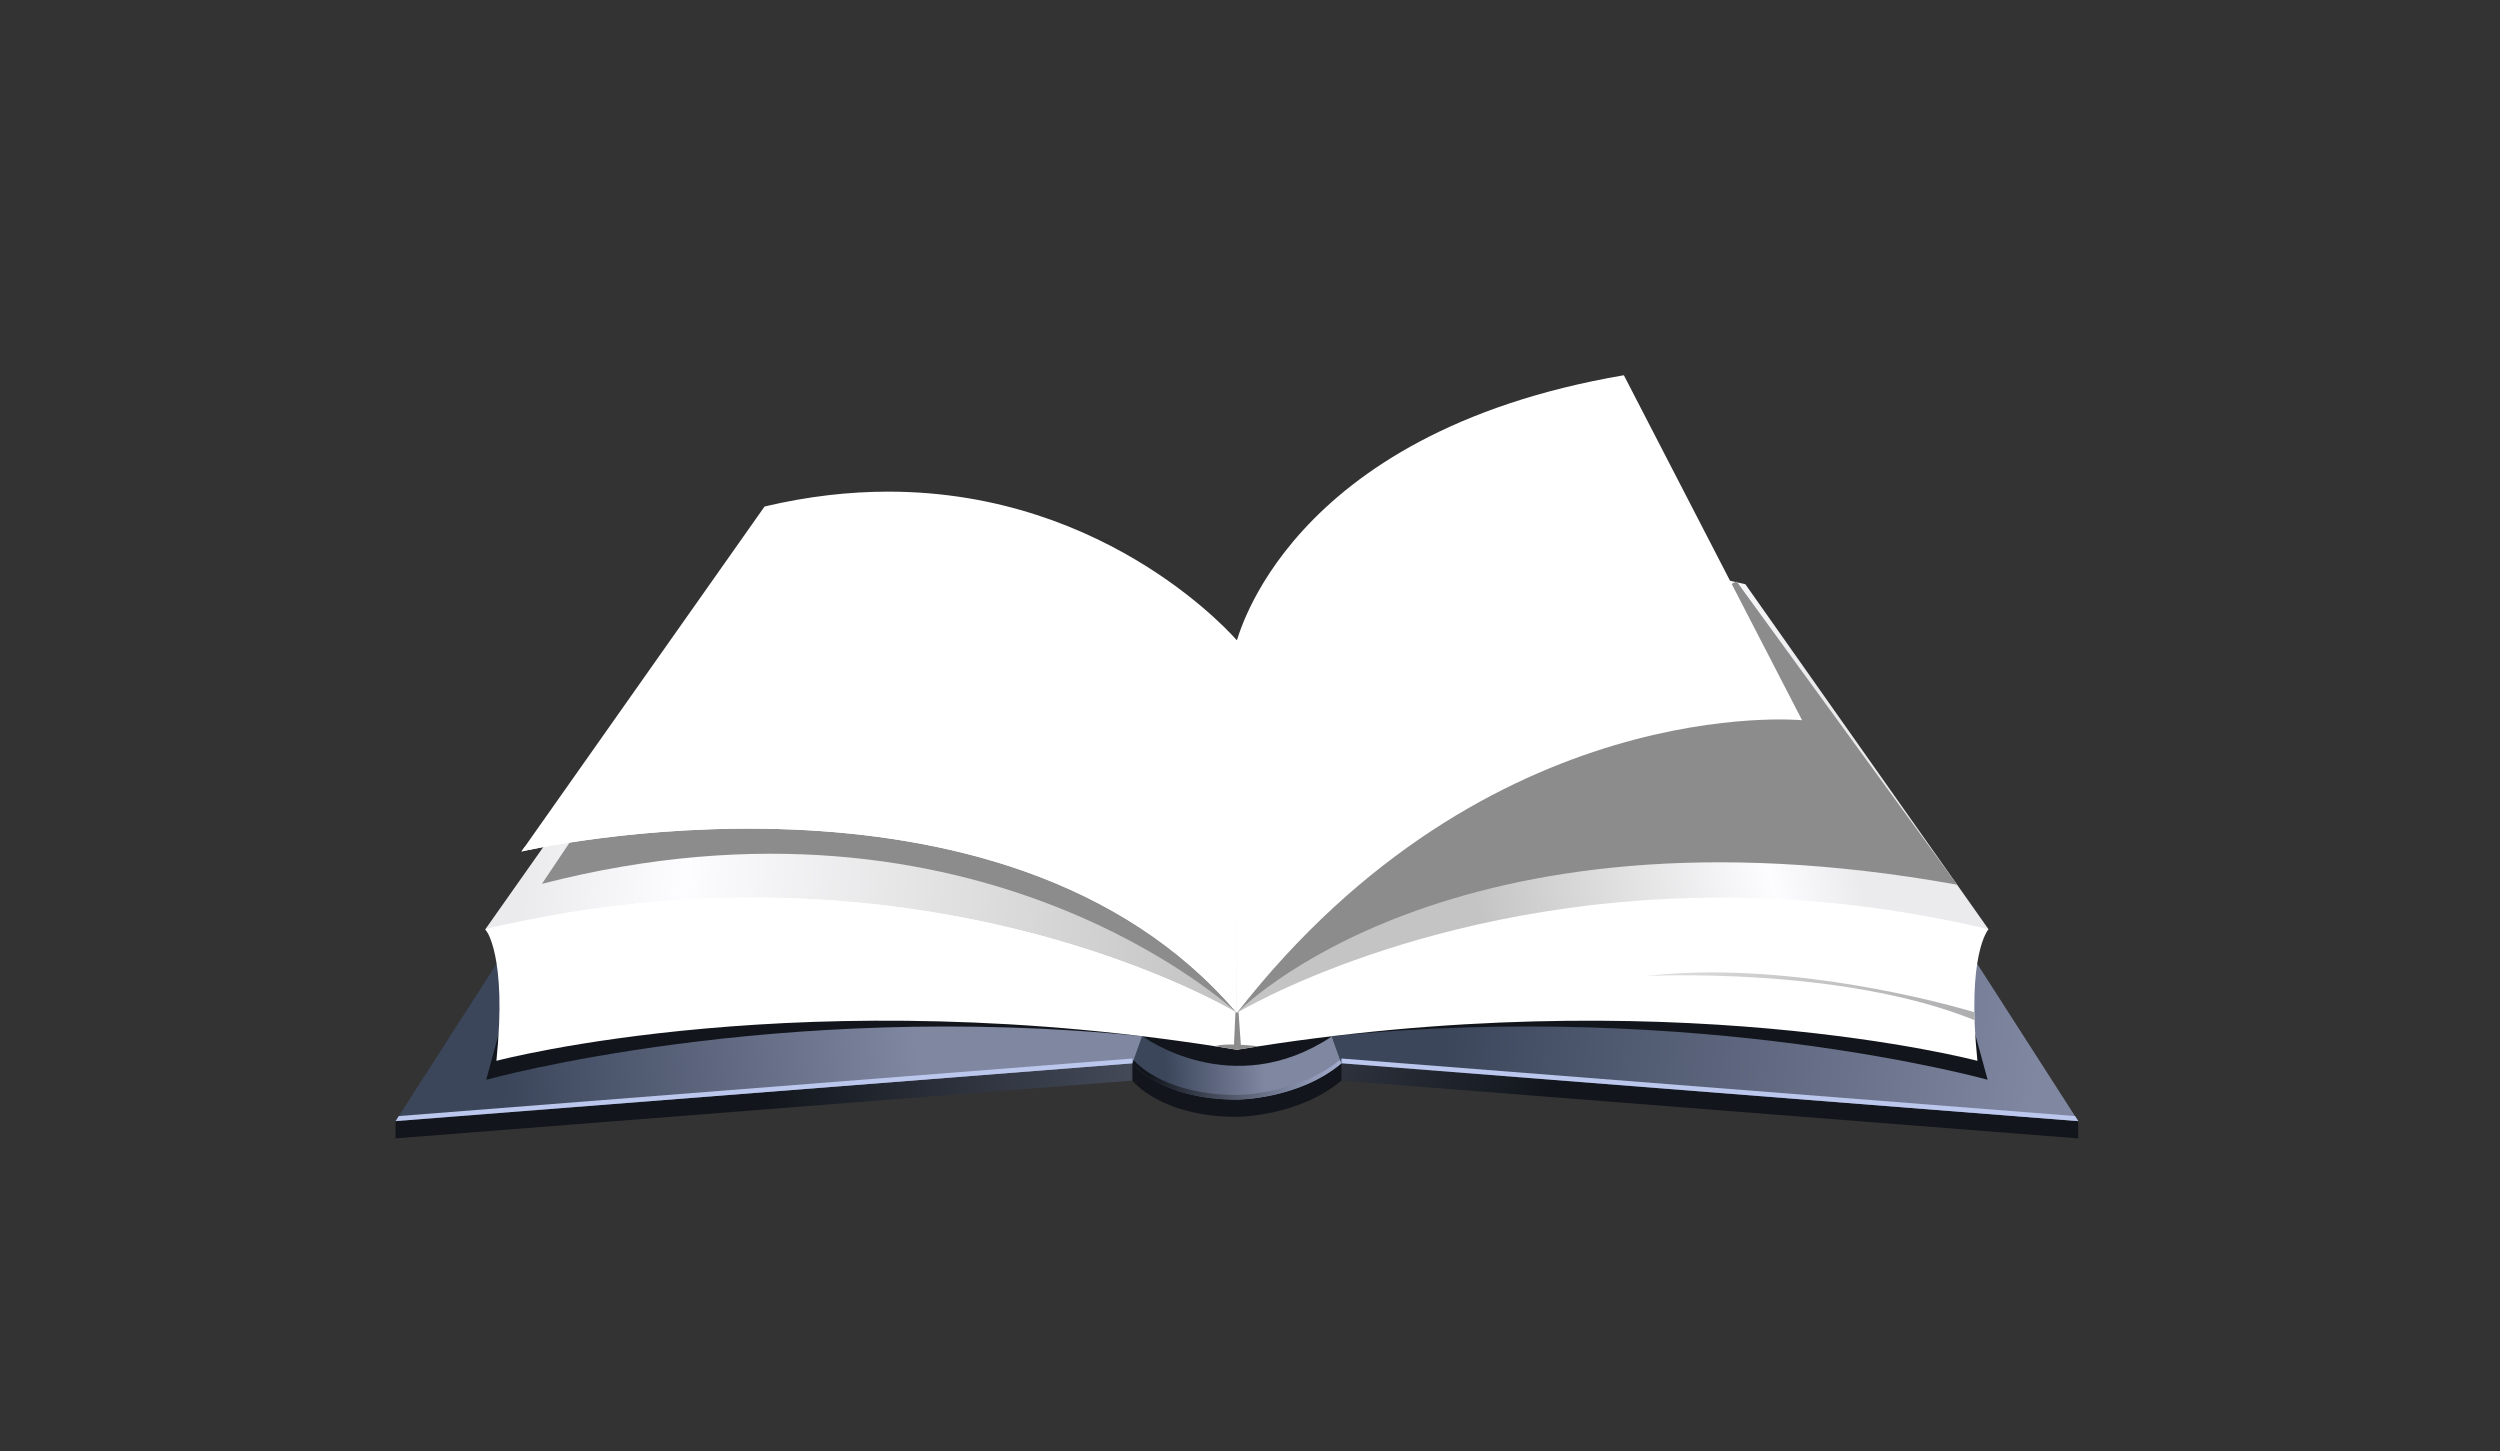 <?xml version="1.0" encoding="UTF-8" standalone="no"?>
<svg
   xmlns:dc="http://purl.org/dc/elements/1.1/"
   xmlns:cc="http://creativecommons.org/ns#"
   xmlns:rdf="http://www.w3.org/1999/02/22-rdf-syntax-ns#"
   xmlns:svg="http://www.w3.org/2000/svg"
   xmlns="http://www.w3.org/2000/svg"
   xmlns:sodipodi="http://sodipodi.sourceforge.net/DTD/sodipodi-0.dtd"
   xmlns:inkscape="http://www.inkscape.org/namespaces/inkscape"
   viewBox="0 0 480.328 278.802"
   version="1.1"
   id="svg230"
   sodipodi:docname="intro-img2.svg"
   inkscape:version="1.0.1 (3bc2e813f5, 2020-09-07)">
  <rect x="0" y="0" width="480.328" height="278.802" fill="#333333" stroke="none"/>
  <sodipodi:namedview
     pagecolor="#ffffff"
     bordercolor="#666666"
     borderopacity="1"
     objecttolerance="10"
     gridtolerance="10"
     guidetolerance="10"
     inkscape:pageopacity="0"
     inkscape:pageshadow="2"
     inkscape:window-width="1920"
     inkscape:window-height="1001"
     id="namedview232"
     showgrid="false"
     inkscape:pagecheckerboard="true"
     inkscape:zoom="1.7886435"
     inkscape:cx="79.778661"
     inkscape:cy="187.43698"
     inkscape:window-x="-9"
     inkscape:window-y="-9"
     inkscape:window-maximized="1"
     inkscape:current-layer="svg230" />
  <defs
     id="defs84">
    <clipPath
       id="a">
      <path
         d="m0 841.89h595.28v-841.89h-595.28v841.89z"
         id="path2" />
    </clipPath>
    <linearGradient
       id="b"
       x1="385.5"
       x2="334.94"
       gradientUnits="userSpaceOnUse">
      <stop
         stop-color="#aeaeb0"
         offset="0"
         id="stop5" />
      <stop
         stop-color="#dfdfe0"
         offset="1"
         id="stop7" />
    </linearGradient>
    <linearGradient
       id="c"
       x2="1"
       gradientTransform="matrix(57.325 12.54 12.54 -57.325 305.54 508.42)"
       gradientUnits="userSpaceOnUse">
      <stop
         stop-color="#c4c4c4"
         offset="0"
         id="stop10" />
      <stop
         stop-color="#fdfdff"
         offset=".77"
         id="stop12" />
      <stop
         stop-color="#ebebed"
         offset="1"
         id="stop14" />
    </linearGradient>
    <linearGradient
       id="d"
       x2="1"
       gradientTransform="matrix(-106.77 9.673 9.673 106.77 271.03 509.51)"
       gradientUnits="userSpaceOnUse">
      <stop
         stop-color="#c4c4c4"
         offset="0"
         id="stop17" />
      <stop
         stop-color="#fdfdff"
         offset=".77"
         id="stop19" />
      <stop
         stop-color="#ebebed"
         offset="1"
         id="stop21" />
    </linearGradient>
    <linearGradient
       id="e"
       x2="1"
       gradientTransform="matrix(0 57.483 -57.483 0 337.11 649.54)"
       gradientUnits="userSpaceOnUse">
      <stop
         stop-color="#12161c"
         offset="0"
         id="stop24" />
      <stop
         stop-color="#8087a1"
         offset="1"
         id="stop26" />
    </linearGradient>
    <linearGradient
       id="f"
       x2="1"
       gradientTransform="matrix(0 57.483 57.483 0 207.13 649.54)"
       gradientUnits="userSpaceOnUse">
      <stop
         stop-color="#12161c"
         offset="0"
         id="stop29" />
      <stop
         stop-color="#8087a1"
         offset="1"
         id="stop31" />
    </linearGradient>
    <linearGradient
       id="g"
       x2="1"
       gradientTransform="matrix(-2.47 -9.569 9.569 -2.47 360.56 526.02)"
       gradientUnits="userSpaceOnUse">
      <stop
         stop-color="#12161c"
         offset="0"
         id="stop34" />
      <stop
         stop-color="#bcc7ed"
         offset="1"
         id="stop36" />
    </linearGradient>
    <linearGradient
       id="h"
       x2="1"
       gradientTransform="matrix(2.47 -9.569 -9.569 -2.47 183.68 526.02)"
       gradientUnits="userSpaceOnUse">
      <stop
         stop-color="#12161c"
         offset="0"
         id="stop39" />
      <stop
         stop-color="#bcc7ed"
         offset="1"
         id="stop41" />
    </linearGradient>
    <linearGradient
       id="i"
       x2="1"
       gradientTransform="matrix(62.986 6.753 6.753 -62.986 156.93 492.59)"
       gradientUnits="userSpaceOnUse">
      <stop
         stop-color="#3b465b"
         offset="0"
         id="stop44" />
      <stop
         stop-color="#8087a1"
         offset="1"
         id="stop46" />
    </linearGradient>
    <linearGradient
       id="j"
       x2="1"
       gradientTransform="matrix(0 27.139 27.139 0 272.12 555.09)"
       gradientUnits="userSpaceOnUse">
      <stop
         stop-color="#12161c"
         offset="0"
         id="stop49" />
      <stop
         stop-color="#8087a1"
         offset="1"
         id="stop51" />
    </linearGradient>
    <linearGradient
       id="k"
       x2="1"
       gradientTransform="matrix(90.964 -8.059 -8.059 -90.964 306.56 500.95)"
       gradientUnits="userSpaceOnUse">
      <stop
         stop-color="#3b465b"
         offset="0"
         id="stop54" />
      <stop
         stop-color="#8087a1"
         offset="1"
         id="stop56" />
    </linearGradient>
    <linearGradient
       id="l"
       x2="1"
       gradientTransform="matrix(34.84 -.531 -.531 -34.84 258.45 466.92)"
       gradientUnits="userSpaceOnUse">
      <stop
         stop-color="#12161c"
         offset="0"
         id="stop59" />
      <stop
         stop-color="#bcc7ed"
         offset="1"
         id="stop61" />
    </linearGradient>
    <linearGradient
       id="m"
       x2="1"
       gradientTransform="matrix(15.245 .825 .825 -15.245 260.99 470.59)"
       gradientUnits="userSpaceOnUse">
      <stop
         stop-color="#3b465b"
         offset="0"
         id="stop64" />
      <stop
         stop-color="#8087a1"
         offset="1"
         id="stop66" />
    </linearGradient>
    <linearGradient
       id="n"
       x2="1"
       gradientTransform="matrix(0 31.156 31.156 0 272.12 560.04)"
       gradientUnits="userSpaceOnUse">
      <stop
         stop-color="#12161c"
         offset="0"
         id="stop69" />
      <stop
         stop-color="#8087a1"
         offset="1"
         id="stop71" />
    </linearGradient>
    <linearGradient
       id="o"
       x2="1"
       gradientTransform="matrix(123.72 9.482 9.482 -123.72 197.24 494.9)"
       gradientUnits="userSpaceOnUse">
      <stop
         stop-color="#12161c"
         offset="0"
         id="stop74" />
      <stop
         stop-color="#8087a1"
         offset="1"
         id="stop76" />
    </linearGradient>
    <linearGradient
       id="p"
       x2="1"
       gradientTransform="matrix(-116.5 44.703 44.703 116.5 330.87 493.65)"
       gradientUnits="userSpaceOnUse">
      <stop
         stop-color="#12161c"
         offset="0"
         id="stop79" />
      <stop
         stop-color="#8087a1"
         offset="1"
         id="stop81" />
    </linearGradient>
  </defs>
  <g
     transform="translate(-92.873 -315.82)"
     id="g228">
    <g
       transform="matrix(1.25 0 0 -1.25 -9.628 1106.5)"
       id="g90">
      <path
         d="m269.47 518.82 18.719-52.375 113.25-8.885v2.657l-2.572 1.349-42.237 65.762-87.162-8.508z"
         fill="url(#p)"
         id="path88" />
    </g>
    <g
       transform="matrix(1.25 0 0 -1.25 -9.628 1106.5)"
       id="g94">
      <path
         d="m145.5 461.78-2.704-1.555v-2.657l113.25 8.885 18.719 52.375-87.161 8.508-42.107-65.556z"
         fill="url(#o)"
         id="path92" />
    </g>
    <g
       transform="matrix(1.25 0 0 -1.25 -9.628 1106.5)"
       id="g98">
      <path
         d="m256.05 469.11v-2.658s4.302-5.575 16.071-5.575c0 0 9.414-9e-3 16.071 5.575v2.658l-6.381 7.618-25.761-7.618z"
         fill="url(#n)"
         id="path96" />
    </g>
    <g
       transform="matrix(1.25 0 0 -1.25 -9.628 1106.5)"
       id="g102">
      <path
         d="m257.54 473.28-1.49-4.17s4.302-5.576 16.071-5.576c0 0 9.414-9e-3 16.071 5.576l-1.49 4.17-4.891 6.106-24.271-6.106z"
         fill="url(#m)"
         id="path100" />
    </g>
    <g
       transform="matrix(1.25 0 0 -1.25 -9.628 1106.5)"
       id="g106">
      <path
         d="m272.12 464.24c-10.435 0-14.992 4.375-15.893 5.369l-0.178-0.5s4.302-5.576 16.071-5.576c0 0 9.414-9e-3 16.071 5.576l-0.198 0.554c-6.644-5.424-15.873-5.423-15.873-5.423"
         fill="url(#l)"
         id="path104" />
    </g>
    <g
       transform="matrix(1.25 0 0 -1.25 -9.628 1106.5)"
       id="g110">
      <path
         d="m269.47 521.48 18.719-52.375 113.25-8.886-44.809 69.768-87.162-8.507z"
         fill="url(#k)"
         id="path108" />
    </g>
    <g
       transform="matrix(1.25 0 0 -1.25 -9.628 1106.5)"
       id="g114">
      <path
         d="m257.53 473.32s13.801-10.304 29.166-0.092l-3.404 9.293s-24.279-0.92-25.762-9.201"
         fill="url(#j)"
         id="path112" />
    </g>
    <g
       transform="matrix(1.25 0 0 -1.25 -9.628 1106.5)"
       id="g118">
      <path
         d="m142.8 460.22 113.25 8.886 18.719 52.375-87.161 8.507-44.811-69.768z"
         fill="url(#i)"
         id="path116" />
    </g>
    <g
       transform="matrix(1.25 0 0 -1.25 -9.628 1106.5)"
       id="g122">
      <path
         d="m143.3 461-0.497-0.775 113.25 8.886v0.735l-112.76-8.846z"
         fill="url(#h)"
         id="path120" />
    </g>
    <g
       transform="matrix(1.25 0 0 -1.25 -9.628 1106.5)"
       id="g126">
      <path
         d="m288.19 469.11 113.25-8.886-0.496 0.775-112.76 8.846v-0.735z"
         fill="url(#g)"
         id="path124" />
    </g>
    <g
       transform="matrix(1.25 0 0 -1.25 -9.628 1106.5)"
       id="g130">
      <path
         d="m160.53 480.5-3.8-13.925s44.362 12.374 100.81 6.702l-12.565 22.544-84.446-15.321z"
         fill="url(#f)"
         id="path128" />
    </g>
    <g
       transform="matrix(1.25 0 0 -1.25 -9.628 1106.5)"
       id="g134">
      <path
         d="m286.7 473.28c56.449 5.672 100.81-6.702 100.81-6.702l-3.8 13.925-84.447 15.321-12.565-22.544z"
         fill="url(#e)"
         id="path132" />
    </g>
    <g
       transform="matrix(1.25 0 0 -1.25 -9.628 1106.5)"
       id="g138">
      <path
         d="m193.97 542.74-37.366-53.023 115.52-12.857 0.064 53.336 5e-3 -2e-3v3.842s-19.76 11.996-50.381 11.996c-8.506 0-17.851-0.926-27.843-3.292"
         fill="url(#d)"
         id="path136" />
    </g>
    <g
       transform="matrix(1.25 0 0 -1.25 -9.628 1106.5)"
       fill="#fff"
       id="g148">
      <g
         fill="#fff"
         id="g146">
        <g
           fill="#fff"
           id="g144">
          <g
             fill="#fff"
             id="g142">
            <path
               d="m156.6 489.72s3.401-3.778 1.7-20.229c0 0 47.646 12.668 113.82 1.701v5.671s-29.184 17.717-74.405 17.717c-12.562 1e-3 -26.36-1.366-41.116-4.86"
               fill="#fff"
               id="path140" />
          </g>
        </g>
      </g>
    </g>
    <g
       transform="matrix(1.25 0 0 -1.25 -9.628 1106.5)"
       id="g160">
      <g
         clip-path="url(#a)"
         id="g158">
        <g
           transform="translate(156.6 489.72)"
           id="g152">
          <path
             d="m0 0s0.131-0.147 0.327-0.501c67.701 15.901 115.19-12.93 115.19-12.93v0.575s-47.645 28.927-115.52 12.856"
             fill="#fff"
             id="path150" />
        </g>
        <g
           transform="translate(272.12 476.86)"
           id="g156">
          <path
             d="m0 0s-39.363 37.215-106.82 19.836l22.304 33.292 78.563-16.347 5.951-36.781z"
             fill="#8c8c8c"
             id="path154" />
        </g>
      </g>
    </g>
    <g
       transform="matrix(1.25 0 0 -1.25 -9.628 1106.5)"
       id="g164">
      <path
         d="m272.05 534.04v-3.842l4e-3 2e-3 0.065-53.336 115.52 12.857-37.366 53.023c-9.992 2.366-19.337 3.292-27.843 3.292-30.622 0-50.381-11.996-50.381-11.996"
         fill="url(#c)"
         id="path162" />
    </g>
    <g
       transform="matrix(1.25 0 0 -1.25 -9.628 1106.5)"
       id="g172">
      <g
         clip-path="url(#a)"
         id="g170">
        <g
           transform="translate(272.12 476.86)"
           id="g168">
          <path
             d="m0 0s32.411 33.811 110.7 19.699l-33.897 46.625s-60.302-29.931-76.802-66.324"
             fill="#8c8c8c"
             id="path166" />
        </g>
      </g>
    </g>
    <g
       transform="matrix(1.25 0 0 -1.25 -9.628 1106.5)"
       fill="#fff"
       id="g182">
      <g
         fill="#fff"
         id="g180">
        <g
           fill="#fff"
           id="g178">
          <g
             fill="#fff"
             id="g176">
            <path
               d="m272.12 476.86v-5.671c66.174 10.967 113.82-1.701 113.82-1.701-1.701 16.451 1.7 20.229 1.7 20.229-14.756 3.494-28.554 4.861-41.116 4.86-45.222 0-74.405-17.717-74.405-17.717"
               fill="#fff"
               id="path174" />
          </g>
        </g>
      </g>
    </g>
    <g
       transform="matrix(1.25 0 0 -1.25 -9.628 1106.5)"
       fill="#fff"
       id="g192">
      <g
         fill="#fff"
         id="g190">
        <g
           fill="#fff"
           id="g188">
          <g
             fill="#fff"
             id="g186">
            <path
               d="m199.52 554.69-37.367-53.023s74.106 17.285 109.96-24.802l0.064 53.336 5e-3 -2e-3v3.842s-19.422 22.934-53.649 22.934c-5.906 0-12.254-0.683-19.017-2.285"
               fill="#fff"
               id="path184" />
          </g>
        </g>
      </g>
    </g>
    <g
       transform="matrix(1.25 0 0 -1.25 -9.628 1106.5)"
       id="g200">
      <g
         clip-path="url(#a)"
         id="g198">
        <g
           transform="translate(272.12 477.43)"
           id="g196">
          <path
             d="m0 0c-34.179 40.116-103.11 26.289-109.49 24.907l-0.475-0.675s74.107 17.285 109.96-24.801v0.569z"
             fill="#fff"
             id="path194" />
        </g>
      </g>
    </g>
    <g
       transform="matrix(1.25 0 0 -1.25 -9.628 1106.5)"
       fill="#fff"
       id="g210">
      <g
         fill="#fff"
         id="g208">
        <g
           fill="#fff"
           id="g206">
          <g
             fill="#fff"
             id="g204">
            <path
               d="m272.053,533.952v-3.757l.004.002 .065-53.336c38.7,49.653 86.866,44.984 86.866,44.984l-27.392,53.023c-52.304-8.936-59.357-40.96-59.543-40.916v.085c-.005-.056-.005-.083 0-.085"
               fill="#fff"
               id="path202" />
          </g>
        </g>
      </g>
    </g>
    <g
       transform="matrix(1.25 0 0 -1.25 -9.628 1106.5)"
       id="g214">
      <path
         d="m334.94 482.52s30.001 1.564 50.568-6.784l-0.03 1.219s-19.811 6.124-40.36 6.124c-3.402 0-6.822-0.168-10.178-0.559"
         fill="url(#b)"
         id="path212" />
    </g>
    <g
       transform="matrix(1.25 0 0 -1.25 -9.628 1106.5)"
       id="g226">
      <g
         clip-path="url(#a)"
         id="g224">
        <g
           transform="translate(268.77 471.73)"
           id="g218">
          <path
             d="m0,0c0,0 1.076.599 6.708,0l-3.353-.538-3.355.538z"
             fill="#8c8c8c"
             id="path216" />
        </g>
        <g
           transform="translate(272.12 476.86)"
           id="g222">
          <path
             d="m0,0-.223.131-.235-5.121h1.068l-.362,5.136-.248-.146z"
             fill="#8c8c8c"
             id="path220" />
        </g>
      </g>
    </g>
  </g>
</svg>
